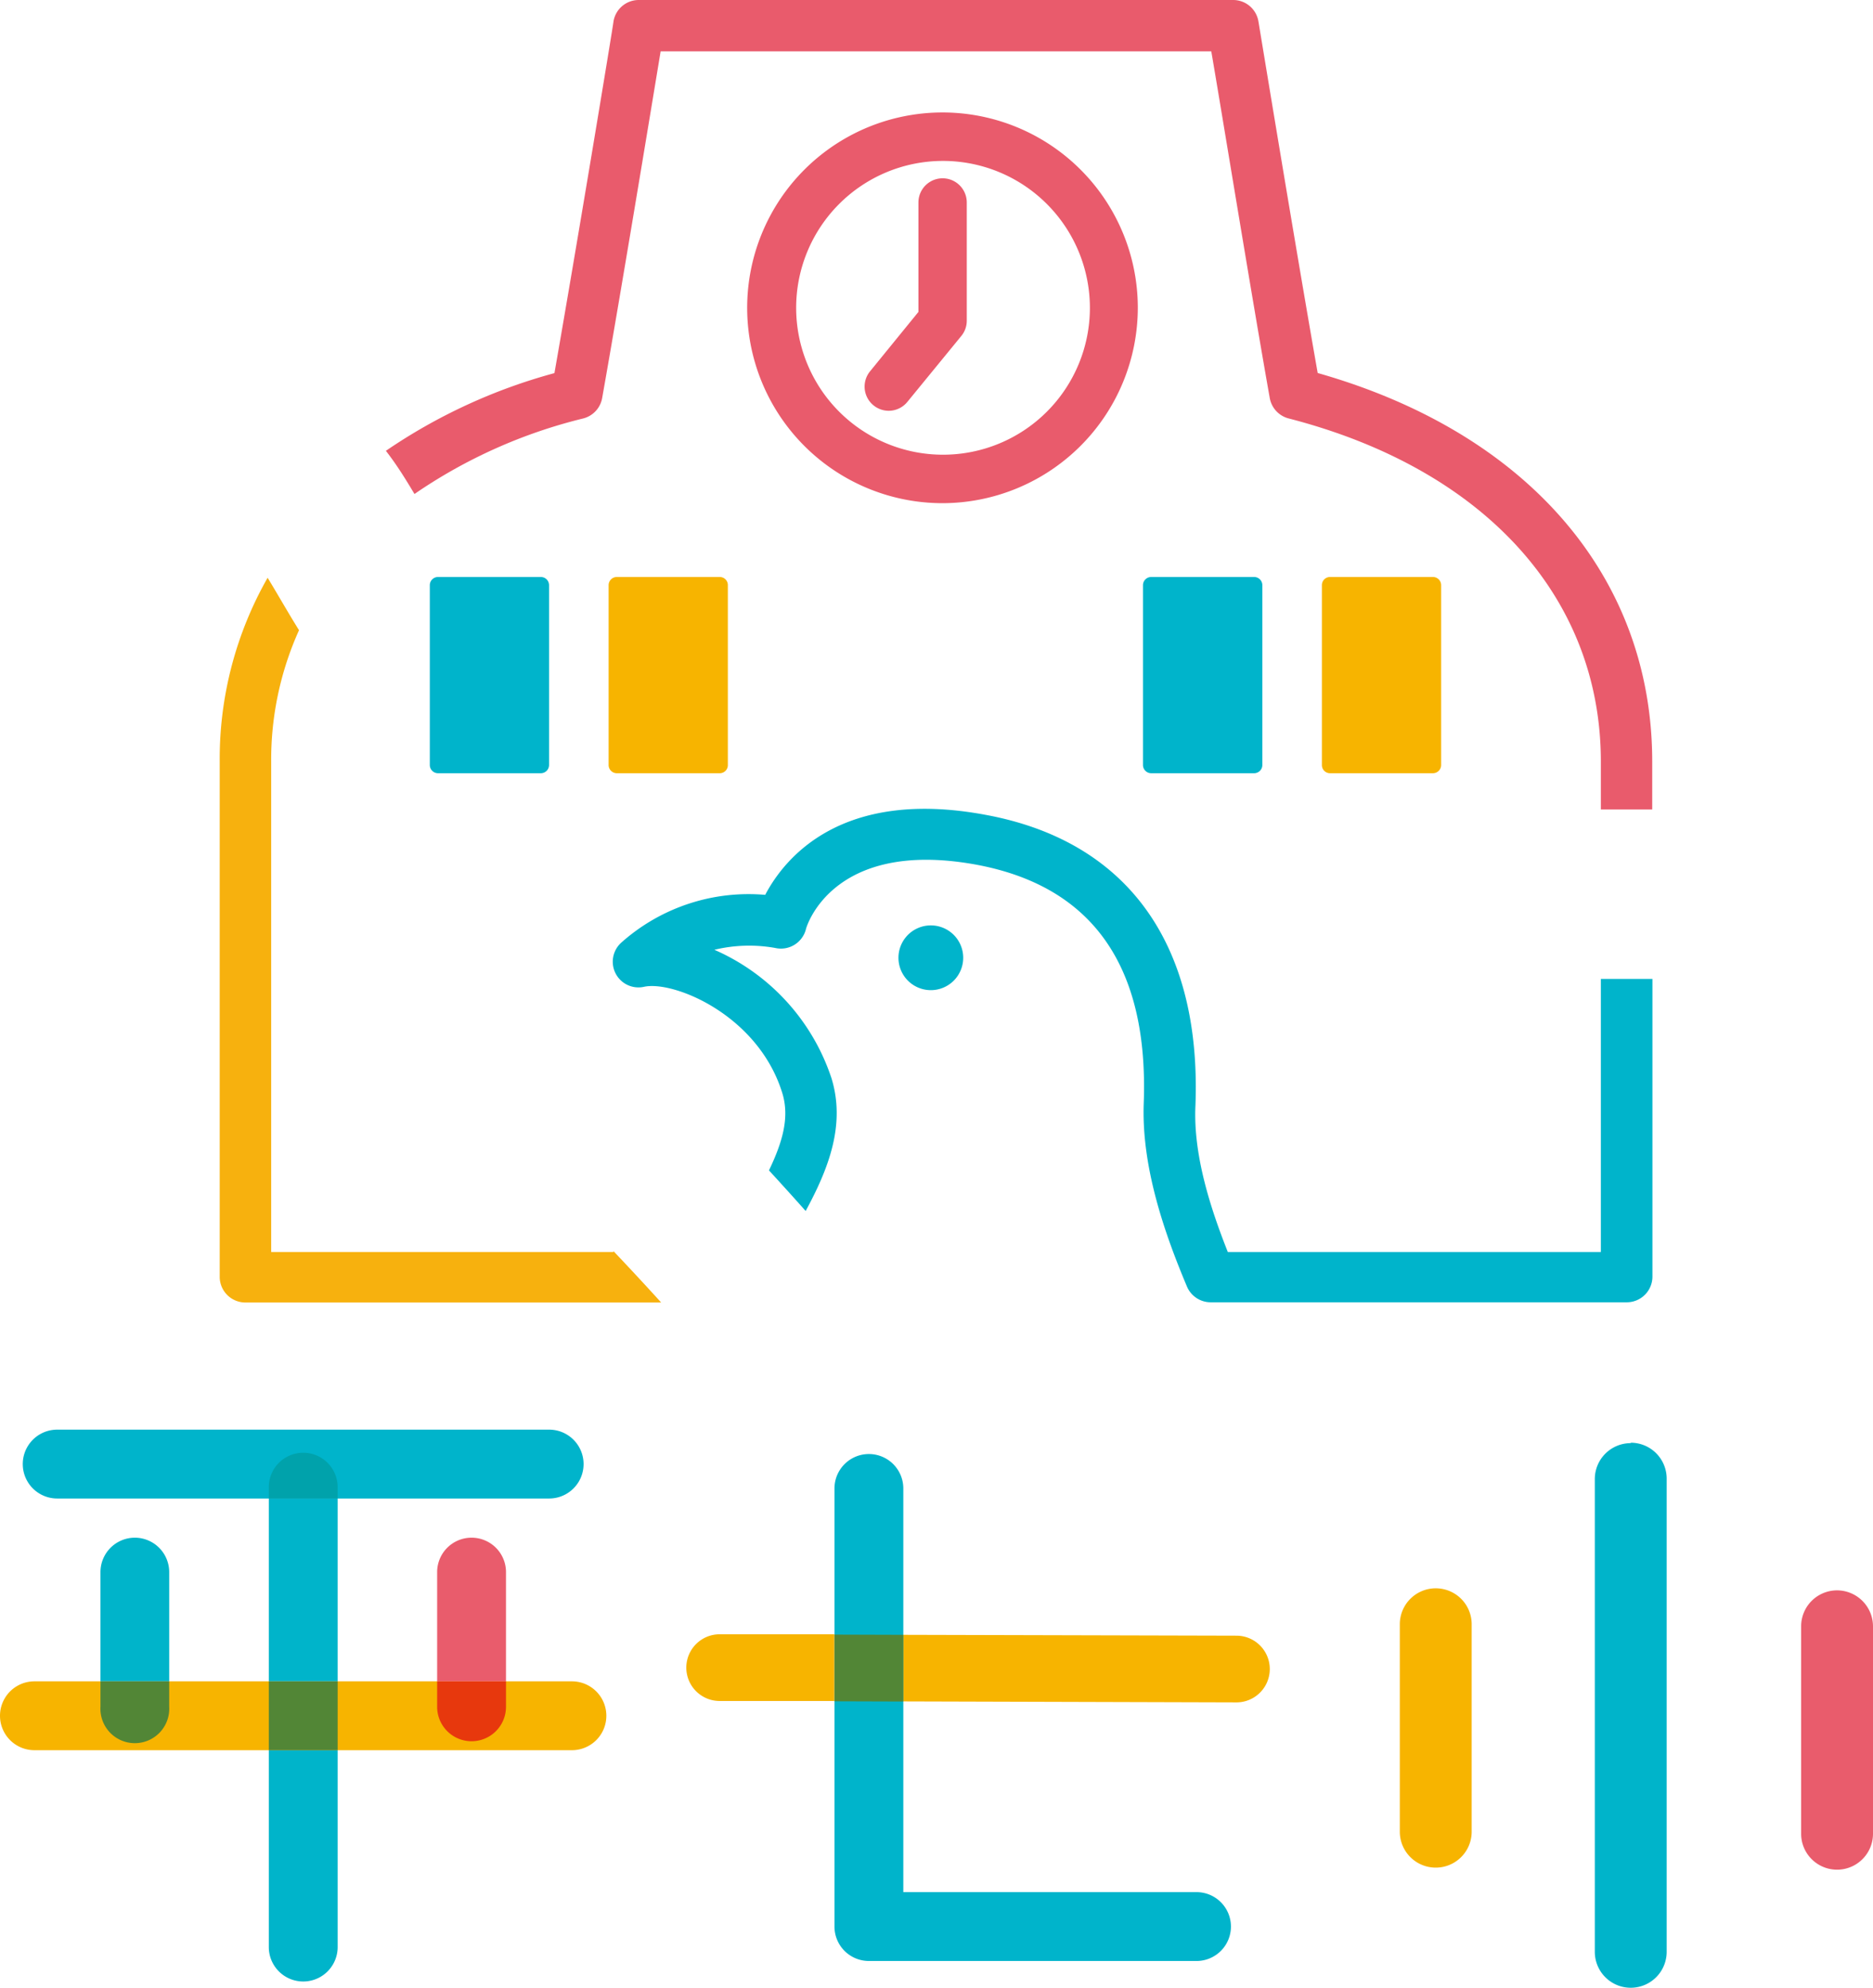 <svg xmlns="http://www.w3.org/2000/svg" xmlns:xlink="http://www.w3.org/1999/xlink" width="173.57" height="184.17" viewBox="0 0 173.57 184.17"><defs><style>.cls-1{fill:none;}.cls-2{clip-path:url(#clip-path);}.cls-3{fill:#00b4cb;}.cls-4{fill:#f7b400;}.cls-5{fill:#e95b6c;}.cls-6{fill:#f7b10e;}.cls-7{fill:#00b4ca;}.cls-8{fill:#00a2ab;}.cls-9{fill:#528636;}.cls-10{fill:#e95c6c;}.cls-11{fill:#e7380d;}</style><clipPath id="clip-path"><rect class="cls-1" width="173.57" height="184.17"/></clipPath></defs><title>アセット 4</title><g id="レイヤー_2" data-name="レイヤー 2"><g id="maintext"><g class="cls-2"><path class="cls-3" d="M89.26,88.74a3,3,0,1,1-3-3,3,3,0,0,1,3,3"/><path class="cls-3" d="M50.13,71.64H40.58a.76.76,0,0,1-.75-.75V54.21a.76.76,0,0,1,.75-.75h9.55a.76.76,0,0,1,.75.75V70.89a.76.76,0,0,1-.75.75"/><path class="cls-4" d="M66.7,71.64H57.16a.76.76,0,0,1-.76-.75V54.21a.76.76,0,0,1,.76-.75H66.7a.75.75,0,0,1,.75.75V70.89a.75.75,0,0,1-.75.75"/><path class="cls-3" d="M116.22,71.64h-9.54a.76.76,0,0,1-.76-.75V54.21a.76.76,0,0,1,.76-.75h9.54a.76.76,0,0,1,.76.75V70.89a.76.76,0,0,1-.76.75"/><path class="cls-4" d="M132.8,71.64h-9.55a.75.75,0,0,1-.75-.75V54.21a.75.75,0,0,1,.75-.75h9.55a.76.76,0,0,1,.75.75V70.89a.76.76,0,0,1-.75.75"/><path class="cls-5" d="M87.35,46.62a18.1,18.1,0,1,1,18.09-18.1,18.12,18.12,0,0,1-18.09,18.1m0-31.71A13.61,13.61,0,1,0,101,28.52a13.62,13.62,0,0,0-13.6-13.61"/><path class="cls-5" d="M82.37,38.06a2.24,2.24,0,0,1-1.74-3.66l4.48-5.5V18.76a2.24,2.24,0,1,1,4.48,0V29.7a2.22,2.22,0,0,1-.5,1.42l-5,6.11a2.23,2.23,0,0,1-1.74.83"/><path class="cls-6" d="M56.85,116H25.13V70.56a29.18,29.18,0,0,1,2.58-12.17c-1-1.6-1.93-3.25-2.91-4.86a33.91,33.91,0,0,0-4.44,17v47.78a2.38,2.38,0,0,0,2.39,2.37H61.27c-1.45-1.6-2.93-3.19-4.42-4.76"/><path class="cls-5" d="M112.25,4.76c1,5.82,3.78,22.91,5.42,32.13a2.38,2.38,0,0,0,1.75,1.88c18.11,4.67,28.93,16.55,28.93,31.79V75h4.76V70.56c0-17.12-11.56-30.48-31-36C120.07,23,116.66,2.21,116.62,2a2.37,2.37,0,0,0-2.35-2H59.2a2.37,2.37,0,0,0-2.35,2c0,.21-3.44,21-5.47,32.57a51.56,51.56,0,0,0-15.62,7.2c1,1.28,1.83,2.63,2.65,4a47.49,47.49,0,0,1,15.64-7,2.38,2.38,0,0,0,1.75-1.88c1.64-9.22,4.46-26.31,5.42-32.13Z"/><path class="cls-3" d="M148.35,90.7V116H113.78c-1.62-4.09-3.21-9-3-13.55.58-15-6.32-24.53-19.43-26.95C78,73,72.73,79.46,70.91,82.91a17.73,17.73,0,0,0-13.34,4.43,2.38,2.38,0,0,0,2.11,4.09c2.73-.6,10.59,2.6,12.82,9.86.69,2.26,0,4.56-1.24,7.15,1.14,1.24,2.28,2.5,3.4,3.76,2.12-3.91,3.72-8,2.39-12.31A19.76,19.76,0,0,0,66.2,88a13.76,13.76,0,0,1,5.63-.17,2.39,2.39,0,0,0,2.85-1.72c0-.09,2.34-8.45,15.77-6,10.81,2,16,9.43,15.54,22.08-.23,6,2,12.25,4,17a2.39,2.39,0,0,0,2.2,1.47h38.56a2.38,2.38,0,0,0,2.38-2.37V90.7Z"/><path class="cls-3" d="M50.89,138.84H5.3a3.19,3.19,0,0,1,0-6.38H50.89a3.19,3.19,0,1,1,0,6.38"/><path class="cls-4" d="M53,162.16H3.19a3.19,3.19,0,1,1,0-6.38H53a3.19,3.19,0,1,1,0,6.38"/><path class="cls-7" d="M31.29,162.16H24.91V180.4a3.19,3.19,0,1,0,6.38,0V162.16m0-23.32H24.91v16.94h6.38Z"/><path class="cls-8" d="M28.1,134.6a3.19,3.19,0,0,0-3.19,3.19v1.05h6.38v-1.05a3.19,3.19,0,0,0-3.19-3.19"/><rect class="cls-9" x="24.91" y="155.78" width="6.38" height="6.38"/><path class="cls-7" d="M12.5,142.47a3.19,3.19,0,0,0-3.19,3.19v10.12h6.37V145.66a3.19,3.19,0,0,0-3.18-3.19"/><path class="cls-9" d="M15.68,155.78H9.31v2.36a3.19,3.19,0,1,0,6.37,0v-2.36"/><path class="cls-10" d="M43.7,142.47a3.19,3.19,0,0,0-3.19,3.19v10.12h6.38V145.66a3.19,3.19,0,0,0-3.19-3.19"/><path class="cls-11" d="M46.89,155.78H40.51v2.36a3.19,3.19,0,0,0,6.38,0v-2.36"/><path class="cls-3" d="M110.88,181.69H80.52a3.19,3.19,0,0,1-3.19-3.19V137.91a3.19,3.19,0,0,1,6.38,0v37.4h27.17a3.19,3.19,0,0,1,0,6.38"/><path class="cls-4" d="M83.71,151.47v6.17l30.87.09h0a3.09,3.09,0,0,0,0-6.18l-30.89-.08m-17-.05h0a3.09,3.09,0,0,0,0,6.18l10.63,0v-6.18l-10.61,0"/><polygon class="cls-9" points="77.33 151.45 77.33 157.63 83.71 157.65 83.71 151.47 77.33 151.45"/><path class="cls-4" d="M133.05,147.16a3.33,3.33,0,0,0-3.33,3.33v19.22a3.33,3.33,0,1,0,6.66,0V150.49a3.33,3.33,0,0,0-3.33-3.33"/><path class="cls-10" d="M170.24,147.35a3.33,3.33,0,0,0-3.33,3.33V169.9a3.33,3.33,0,1,0,6.66,0V150.68a3.34,3.34,0,0,0-3.33-3.33"/><path class="cls-7" d="M151.12,133.71a3.33,3.33,0,0,0-3.33,3.33v43.8a3.33,3.33,0,1,0,6.66,0V137a3.33,3.33,0,0,0-3.33-3.33"/></g></g></g></svg>
